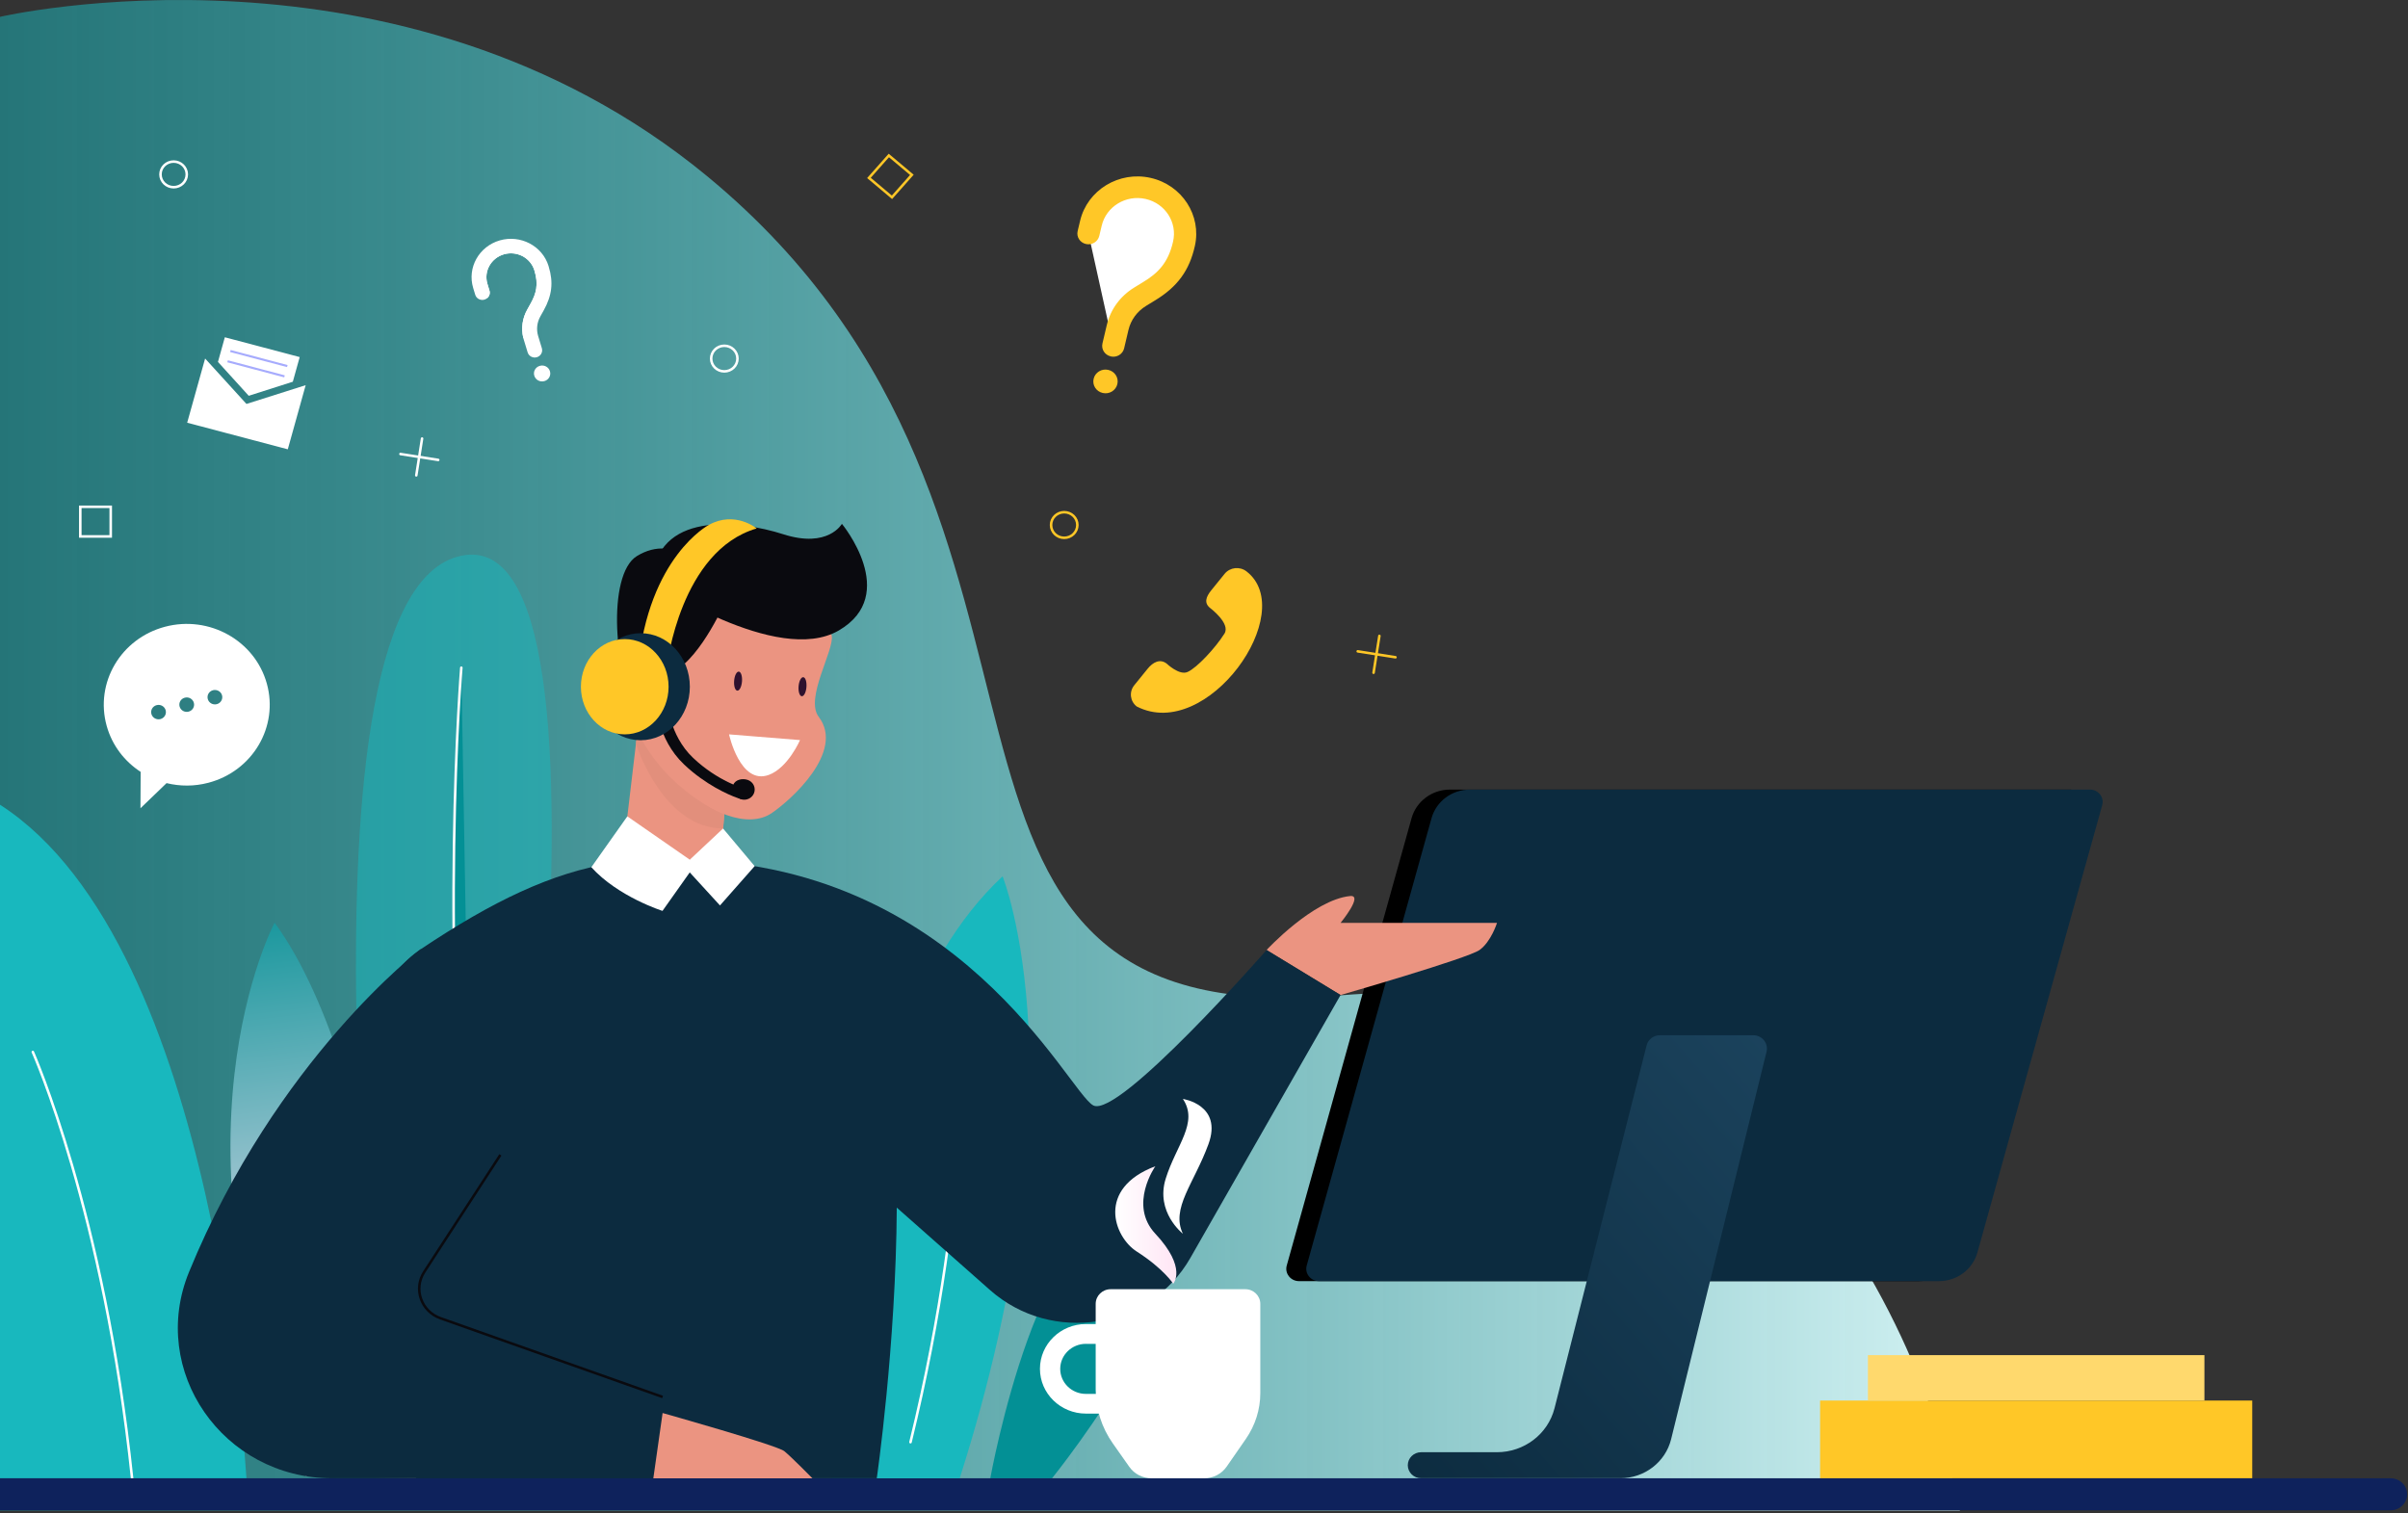 <svg xmlns="http://www.w3.org/2000/svg" width="950" height="597" viewBox="0 0 950 597" fill="none"><rect x="0" y="0" width="950" height="597" fill="#333333" stroke="none"/><path d="M0 6.647C0 6.647 158.028 -30.168 278.936 69.48C446.16 207.263 335.156 409.161 528.849 392.735C733.703 375.371 773.22 596.03 773.22 596.03H0V6.647Z" fill="url(#paint0_linear_352_144)"></path><path style="mix-blend-mode:multiply" d="M153.999 584.754C153.999 584.754 110.081 239.827 180.272 219.707C255.454 198.15 194.027 584.754 194.027 584.754H153.999Z" fill="#18B8BE" fill-opacity="0.5"></path><path d="M182.001 263.452C182.001 263.452 172.962 373.092 186.049 495.885L182.001 263.452Z" fill="#039095" style="mix-blend-mode:multiply"></path><path d="M182.001 263.452C182.001 263.452 172.962 373.092 186.049 495.885" stroke="white" stroke-miterlimit="10" stroke-linecap="round"></path><path style="mix-blend-mode:multiply" d="M97.23 583.28C97.013 583.28 86.736 373.303 0 317.516V583.28H97.23Z" fill="#18B8BE"></path><path d="M12.95 415.077C12.95 415.077 41.128 478.388 52.113 583.28" stroke="white" stroke-miterlimit="10" stroke-linecap="round"></path><path style="mix-blend-mode:multiply" d="M390.688 583.28C390.688 583.28 410.711 472.299 447.497 481.125C489.293 491.157 415.054 583.28 415.054 583.28H390.688Z" fill="#039095"></path><path style="mix-blend-mode:multiply" d="M164.198 583.28C164.198 583.28 153.763 426.199 108.332 364.056C108.332 364.056 61.938 451.336 120.594 582.399L164.198 583.28Z" fill="url(#paint1_linear_352_144)"></path><path d="M448.498 278.787C445.826 276.738 445.374 272.967 447.496 270.363L452.743 263.892C454.846 261.289 457.616 259.795 460.289 261.844C460.289 261.844 465.241 266.611 468.522 265.137C472.256 263.471 479.487 255.66 483.063 250.013C485.579 246.05 477.542 240 477.542 240C474.869 237.952 475.773 235.501 477.876 232.897L483.122 226.427C485.225 223.823 489.096 223.383 491.768 225.45C512.578 241.532 476.245 292.992 448.498 278.768V278.787Z" fill="#FFC727"></path><path d="M888.548 552.61H718.062V583.28H888.548V552.61Z" fill="#FFC727"></path><path d="M869.683 534.691H736.926V552.611H869.683V534.691Z" fill="#FFD96D"></path><path d="M757.087 505.496H512.48C509.179 505.496 506.762 502.433 507.646 499.331L556.889 322.819C558.756 316.157 564.946 311.543 572.04 311.543H816.647C819.948 311.543 822.365 314.606 821.481 317.708L772.237 494.22C770.37 500.882 764.181 505.496 757.087 505.496Z" fill="black"></path><path d="M764.967 505.496H520.36C517.058 505.496 514.641 502.433 515.526 499.331L564.769 322.819C566.636 316.157 572.826 311.543 579.92 311.543H824.527C827.828 311.543 830.245 314.606 829.361 317.708L780.117 494.22C778.25 500.882 772.06 505.496 764.967 505.496Z" fill="url(#paint2_linear_352_144)"></path><path d="M649.619 412.492L613.286 555.655C610.692 565.84 601.319 573 590.531 573H560.662C557.754 573 555.396 575.297 555.396 578.13C555.396 580.964 557.754 583.261 560.662 583.261H639.244C648.774 583.261 657.047 576.905 659.287 567.869L696.937 414.962C697.743 411.65 695.188 408.472 691.69 408.472H654.846C652.37 408.472 650.209 410.118 649.619 412.473V412.492Z" fill="url(#paint3_linear_352_144)"></path><path d="M943.175 595.916H0V583.28H943.175C946.752 583.28 949.66 586.114 949.66 589.598C949.66 593.082 946.752 595.916 943.175 595.916Z" fill="#0E225C"></path><path d="M65.101 247.294C47.652 251.908 37.355 269.425 42.091 286.425C44.252 294.179 49.165 300.439 55.492 304.555L55.414 318.914L65.71 308.997C70.996 310.279 76.636 310.337 82.256 308.844C99.706 304.23 110.002 286.713 105.267 269.712C100.531 252.712 82.551 242.68 65.101 247.294ZM63.313 283.726C61.761 284.128 60.149 283.228 59.737 281.735C59.304 280.203 60.228 278.634 61.78 278.232C63.352 277.81 64.944 278.729 65.357 280.242C65.769 281.754 64.865 283.305 63.313 283.726ZM74.435 280.778C72.863 281.199 71.272 280.28 70.859 278.787C70.427 277.255 71.33 275.705 72.903 275.283C74.475 274.862 76.066 275.781 76.479 277.294C76.891 278.806 75.988 280.357 74.435 280.778ZM85.557 277.83C83.985 278.251 82.394 277.332 81.981 275.839C81.549 274.307 82.453 272.756 84.025 272.335C85.577 271.933 87.188 272.833 87.601 274.345C88.013 275.858 87.09 277.428 85.557 277.83Z" fill="white"></path><path d="M429.418 92.128L430.381 88.088C432.719 78.21 442.819 72.064 452.959 74.343C463.099 76.621 469.406 86.461 467.068 96.34L467.107 96.186C465.005 105.548 460.348 110.66 453.431 114.872L449.835 117.073C445.335 119.811 442.132 124.195 440.933 129.23L439.223 136.486" fill="white"></path><path d="M438.221 140.621C435.863 140.085 434.389 137.807 434.94 135.509L436.649 128.254C438.123 122.07 441.974 116.805 447.496 113.436L451.092 111.234C456.732 107.807 460.878 103.787 462.784 95.363C464.572 87.801 459.719 80.239 451.957 78.497C444.195 76.755 436.433 81.484 434.645 89.046L433.682 93.085C433.132 95.382 430.793 96.818 428.435 96.282C426.077 95.746 424.604 93.468 425.154 91.171L426.117 87.131C428.986 74.974 441.483 67.374 453.941 70.188C466.341 72.983 474.122 85.025 471.391 97.086C469.229 106.716 464.553 113.129 455.749 118.49L452.153 120.691C448.616 122.855 446.14 126.224 445.197 130.187L443.488 137.443C442.937 139.74 440.599 141.176 438.241 140.64L438.221 140.621Z" fill="#FFC727"></path><path d="M440.815 151.553C440.226 154.08 437.632 155.65 435.058 155.056C432.464 154.482 430.853 151.955 431.462 149.447C432.051 146.92 434.645 145.35 437.219 145.943C439.813 146.518 441.424 149.045 440.815 151.553Z" fill="#FFC727"></path><path d="M213.599 105.797L213.638 105.912C215.524 112 214.522 116.422 211.928 121.074L210.573 123.505C208.883 126.53 208.49 130.11 209.492 133.422L210.946 138.208L206.426 133.25C205.542 129.479 206.092 125.573 208.018 122.146L209.374 119.715C211.496 115.905 212.557 112.229 210.828 106.716C210.081 104.227 208.352 102.255 206.191 101.106C204.009 99.958 201.396 99.613 198.841 100.341C193.732 101.815 190.785 107.041 192.298 112.019L193.103 114.68C193.437 115.79 193.064 116.92 192.239 117.628L190.293 115.484L189.488 112.823C187.523 106.314 191.335 99.498 198.016 97.584C201.337 96.626 204.756 97.067 207.586 98.579C210.396 100.073 212.616 102.561 213.618 105.778L213.599 105.797Z" fill="white"></path><path d="M216.409 104.974L216.507 105.299C218.374 111.464 217.764 116.594 214.522 122.434L213.166 124.865C211.83 127.258 211.535 130.015 212.321 132.618L213.775 137.405C214.227 138.917 213.343 140.506 211.791 140.946C210.238 141.387 208.607 140.544 208.155 139.013L206.701 134.227C206.603 133.901 206.524 133.557 206.426 133.231C205.542 129.46 206.092 125.554 208.018 122.127L209.374 119.696C211.496 115.886 212.557 112.21 210.828 106.697C210.081 104.208 208.352 102.236 206.19 101.087C204.009 99.939 201.396 99.594 198.841 100.322C193.732 101.796 190.785 107.022 192.298 112L193.103 114.661C193.437 115.771 193.064 116.901 192.239 117.609C191.944 117.877 191.551 118.088 191.119 118.222C189.566 118.662 187.935 117.82 187.483 116.288L186.678 113.627C184.261 105.625 188.957 97.22 197.191 94.846C205.345 92.511 213.952 97.01 216.409 104.935V104.974Z" fill="white"></path><path d="M216.959 146.479C217.47 148.145 216.487 149.887 214.778 150.365C213.068 150.863 211.28 149.906 210.789 148.24C210.278 146.575 211.26 144.833 212.97 144.354C214.679 143.856 216.467 144.813 216.959 146.479Z" fill="white"></path><path d="M113.539 177.282L73.846 166.791L80.92 141.463L97.23 159.382L120.594 151.973L113.539 177.282Z" fill="white"></path><path d="M103.479 136.983L88.701 133.078L85.99 142.803L98.134 156.166L115.524 150.614L118.236 140.889L103.479 136.983Z" fill="white"></path><path d="M113.456 144.047L91.004 138.104L90.783 138.898L113.235 144.841L113.456 144.047Z" fill="#A6ABFD"></path><path d="M112.35 148.1L89.898 142.157L89.676 142.951L112.128 148.894L112.35 148.1Z" fill="#A6ABFD"></path><path d="M73.689 68.809C73.689 71.605 71.37 73.864 68.501 73.864C65.632 73.864 63.313 71.605 63.313 68.809C63.313 66.014 65.632 63.755 68.501 63.755C71.37 63.755 73.689 66.014 73.689 68.809Z" stroke="white" stroke-miterlimit="10" stroke-linecap="round"></path><path d="M290.942 141.482C290.942 144.277 288.624 146.537 285.755 146.537C282.886 146.537 280.567 144.277 280.567 141.482C280.567 138.687 282.886 136.428 285.755 136.428C288.624 136.428 290.942 138.687 290.942 141.482Z" stroke="white" stroke-miterlimit="10" stroke-linecap="round"></path><path d="M425.036 207.148C425.036 209.943 422.717 212.202 419.848 212.202C416.979 212.202 414.661 209.943 414.661 207.148C414.661 204.353 416.979 202.094 419.848 202.094C422.717 202.094 425.036 204.353 425.036 207.148Z" stroke="#FFC727" stroke-miterlimit="10" stroke-linecap="round"></path><path style="mix-blend-mode:multiply" d="M328.199 583.28C328.199 583.28 324.761 411.497 395.541 345.773C395.541 345.773 428.494 426.774 378.622 583.28H328.219H328.199Z" fill="#18B8BE"></path><path d="M379.133 397.655C379.133 397.655 384.301 466.48 359.208 569.037" stroke="white" stroke-miterlimit="10" stroke-linecap="round"></path><path d="M287.11 303.962L285.755 321.23L285.283 326.897L283.868 345.103L244.705 345.773L249.166 308.059L251.465 288.627L252.585 279.227L287.11 303.962Z" fill="#EB9481"></path><path d="M285.755 321.23L285.303 326.877C262.273 326.877 251.72 296.035 250.895 293.547L251.485 288.607C263.373 312.902 285.774 321.23 285.774 321.23H285.755Z" fill="#E28F7C"></path><path d="M499.688 374.835C499.688 374.835 517.962 355.039 532.641 353.546C538.045 352.991 528.868 364.152 528.868 364.152H590.59C590.59 364.152 588.291 371.542 583.712 374.835C579.134 378.127 528.888 392.601 528.888 392.601L499.707 374.835H499.688Z" fill="#EB9481"></path><path d="M312.656 235.903C317.981 239.866 326.843 244.365 328.121 250.759C329.26 256.483 317.392 275.513 323.012 282.864C333.446 296.514 311.968 315.774 304.364 320.885C286.049 333.176 239.066 296.974 254.963 250.032C267.048 214.365 297.23 224.435 312.676 235.903H312.656Z" fill="#EB9481"></path><path d="M257.281 229.662C257.281 229.662 306.584 262.916 330.911 248.768C355.238 234.62 332.149 206.688 332.149 206.688C332.149 206.688 326.745 216.471 309.04 210.805C291.316 205.119 258.578 201.558 257.301 229.662H257.281Z" fill="#0A0A0F"></path><path d="M278.484 226.158C278.484 226.158 266.851 209.866 251.249 219.419C239.38 226.694 241.954 267.051 252.664 282.424C252.664 282.424 252.939 234.984 278.484 226.158Z" fill="#0A0A0F"></path><path d="M286.6 236.362C286.6 236.362 276.853 259.259 265.711 264.984C265.711 264.984 266.714 277.389 255.238 277.427C255.238 277.427 258.716 273.522 255.002 264.85C254.216 263.012 253.568 261.04 253.175 258.953C250.934 247.083 261.546 225.125 273.454 226.388C285.342 227.652 286.6 236.362 286.6 236.362Z" fill="#0A0A0F"></path><path d="M255.336 283.477C255.336 283.477 246.925 284.377 243.526 277.676C237.434 265.692 250.797 258.474 254.982 264.849L255.336 283.477Z" fill="#EB9481"></path><path d="M287.621 289.756C287.621 289.756 291.964 309.858 303.282 305.761C310.867 303.004 315.623 292.015 315.623 292.015L287.621 289.756Z" fill="white"></path><path d="M292.73 268.87C292.573 270.937 291.748 272.584 290.883 272.507C290.018 272.45 289.468 270.708 289.625 268.64C289.783 266.572 290.608 264.926 291.473 265.003C292.337 265.06 292.887 266.802 292.73 268.87Z" fill="#2E112E"></path><path d="M318.158 271.071C318 273.139 317.175 274.785 316.311 274.709C315.466 274.651 314.896 272.909 315.053 270.842C315.21 268.774 316.035 267.128 316.9 267.204C317.765 267.262 318.315 269.004 318.158 271.071Z" fill="#2E112E"></path><path d="M164.198 583.28C164.198 583.28 109.275 412.473 165.986 374.528C222.697 336.565 260.15 329.366 318.178 352.148C376.205 374.93 345.904 583.28 345.904 583.28H164.198Z" fill="#0C2B3F"></path><path d="M300.119 429.033L390.589 509.018C414.955 530.575 453.588 524.372 469.603 496.364L528.868 392.62L499.687 374.854C499.687 374.854 441.326 441.476 431.304 436.154C421.283 430.832 378.307 338.977 265.908 339.226C212.027 339.34 300.119 429.052 300.119 429.052V429.033Z" fill="#0C2B3F"></path><path d="M165.986 374.528C165.986 374.528 109.098 417.661 74.573 501.897C58.597 540.875 87.935 583.28 131.008 583.28H257.733L255.336 544.972L166.87 500.997C166.87 500.997 259.403 422.505 165.986 374.509V374.528Z" fill="#0C2B3F"></path><path d="M263.157 262.552C263.157 262.552 268.423 217.275 298.527 208.507C298.527 208.507 289.96 201.385 279.624 207.129C279.624 207.129 255.827 219.611 251.72 263.452L263.157 262.552Z" fill="#FFC727"></path><path d="M290.863 314.817C287.366 313.591 278.209 309.552 269.877 301.626C259.128 291.422 258.853 277.542 258.833 276.93L263.216 276.738C263.216 276.872 263.943 290.025 273.414 299.003C283.141 308.25 293.536 311.16 293.634 311.198L292.455 315.314C292.455 315.314 291.807 315.123 290.883 314.817H290.863Z" fill="#0A0A0F"></path><path d="M289.252 309.705C288.486 311.811 290.058 314.568 292.219 315.314C294.381 316.061 296.739 314.97 297.505 312.883C298.272 310.777 297.151 308.48 295.01 307.733C292.848 306.986 290.038 307.618 289.252 309.724V309.705Z" fill="#0A0A0F"></path><path d="M252.742 292.073C263.464 292.073 272.157 282.618 272.157 270.956C272.157 259.294 263.464 249.84 252.742 249.84C242.02 249.84 233.328 259.294 233.328 270.956C233.328 282.618 242.02 292.073 252.742 292.073Z" fill="#0C2B3F"></path><path d="M246.473 289.756C256.024 289.756 263.766 281.339 263.766 270.956C263.766 260.573 256.024 252.156 246.473 252.156C236.923 252.156 229.181 260.573 229.181 270.956C229.181 281.339 236.923 289.756 246.473 289.756Z" fill="#FFC727"></path><path d="M233.308 342.155L247.495 322.11L272.137 339.206L285.263 326.896L297.722 341.753L284.045 357.26L272.117 344.222L261.368 359.404C261.368 359.404 243.84 353.871 233.269 342.155H233.308Z" fill="white"></path><path d="M197.407 455.682L167.381 501.839C163.019 508.54 166.143 517.423 173.787 520.141L261.408 551.194" fill="#0C2B3F"></path><path d="M197.407 455.682L167.381 501.839C163.019 508.54 166.143 517.423 173.787 520.141L261.408 551.194" stroke="#0A0A0F" stroke-miterlimit="10"></path><path d="M257.753 583.28L261.408 557.531C261.408 557.531 306.525 570.224 309.414 572.578C312.302 574.933 320.516 583.299 320.516 583.299H257.733L257.753 583.28Z" fill="#EB9481"></path><path d="M166.516 173.032L164.237 187.563" stroke="white" stroke-miterlimit="10" stroke-linecap="round"></path><path d="M172.883 181.475L157.988 179.139" stroke="white" stroke-miterlimit="10" stroke-linecap="round"></path><path d="M544.196 250.912L541.896 265.443" stroke="#FFC727" stroke-miterlimit="10" stroke-linecap="round"></path><path d="M550.542 259.336L535.647 257" stroke="#FFC727" stroke-miterlimit="10" stroke-linecap="round"></path><path d="M43.683 199.969H31.676V211.666H43.683V199.969Z" stroke="white" stroke-miterlimit="10" stroke-linecap="round"></path><path d="M359.748 68.993L350.66 61.348L342.813 70.201L351.901 77.846L359.748 68.993Z" stroke="#FFC727" stroke-miterlimit="10" stroke-linecap="round"></path><path d="M491.297 508.674H438.202C434.92 508.674 432.268 511.258 432.268 514.455V548.284C432.268 555.884 434.626 563.293 439.047 569.553L445.532 578.762C447.516 581.595 450.817 583.28 454.335 583.28H475.086C478.642 583.28 481.944 581.557 483.928 578.704L491.553 567.696C495.227 562.374 497.212 556.114 497.212 549.701V514.455C497.212 511.258 494.559 508.674 491.277 508.674H491.297Z" fill="white"></path><path d="M457.99 557.76H428.416C418.414 557.76 410.279 549.834 410.279 540.09C410.279 530.345 418.414 522.419 428.416 522.419H457.99V557.741V557.76ZM428.416 530.23C422.835 530.23 418.276 534.653 418.276 540.109C418.276 545.565 422.816 549.988 428.416 549.988H449.992V530.25H428.416V530.23Z" fill="white"></path><path d="M466.675 486.792C466.675 486.792 455.749 478.311 459.896 465.044C464.042 451.757 472.944 443.008 466.675 433.608C466.675 433.608 482.454 435.887 476.756 451.451C471.057 467.016 461.841 476.741 466.675 486.811V486.792Z" fill="white"></path><path d="M455.789 460.181C455.789 460.181 445.099 475.362 455.789 486.772C468.463 500.308 462.863 506.51 462.863 506.51C462.863 506.51 458.952 500.499 448.498 493.837C439.361 488.017 432.503 468.949 455.789 460.162V460.181Z" fill="url(#paint4_linear_352_144)"></path><defs><linearGradient id="paint0_linear_352_144" x1="0" y1="298.027" x2="773.22" y2="298.027" gradientUnits="userSpaceOnUse"><stop stop-color="#18B8BE" stop-opacity="0.5"></stop><stop offset="1" stop-color="#D1F1F2"></stop></linearGradient><linearGradient id="paint1_linear_352_144" x1="105.09" y1="345.084" x2="129.505" y2="547.903" gradientUnits="userSpaceOnUse"><stop stop-color="#039095"></stop><stop offset="1" stop-color="#FFE5F5"></stop></linearGradient><linearGradient id="paint2_linear_352_144" x1="515.329" y1="408.51" x2="829.538" y2="408.51" gradientUnits="userSpaceOnUse"><stop stop-color="#0C2B3F"></stop><stop offset="1" stop-color="#0C2B3F"></stop></linearGradient><linearGradient id="paint3_linear_352_144" x1="544.411" y1="583.548" x2="928.518" y2="247.146" gradientUnits="userSpaceOnUse"><stop stop-color="#0C2B3F"></stop><stop offset="1" stop-color="#2D5F80"></stop></linearGradient><linearGradient id="paint4_linear_352_144" x1="439.99" y1="483.346" x2="464.101" y2="483.346" gradientUnits="userSpaceOnUse"><stop stop-color="white"></stop><stop offset="1" stop-color="#FFE5F5"></stop></linearGradient></defs></svg>